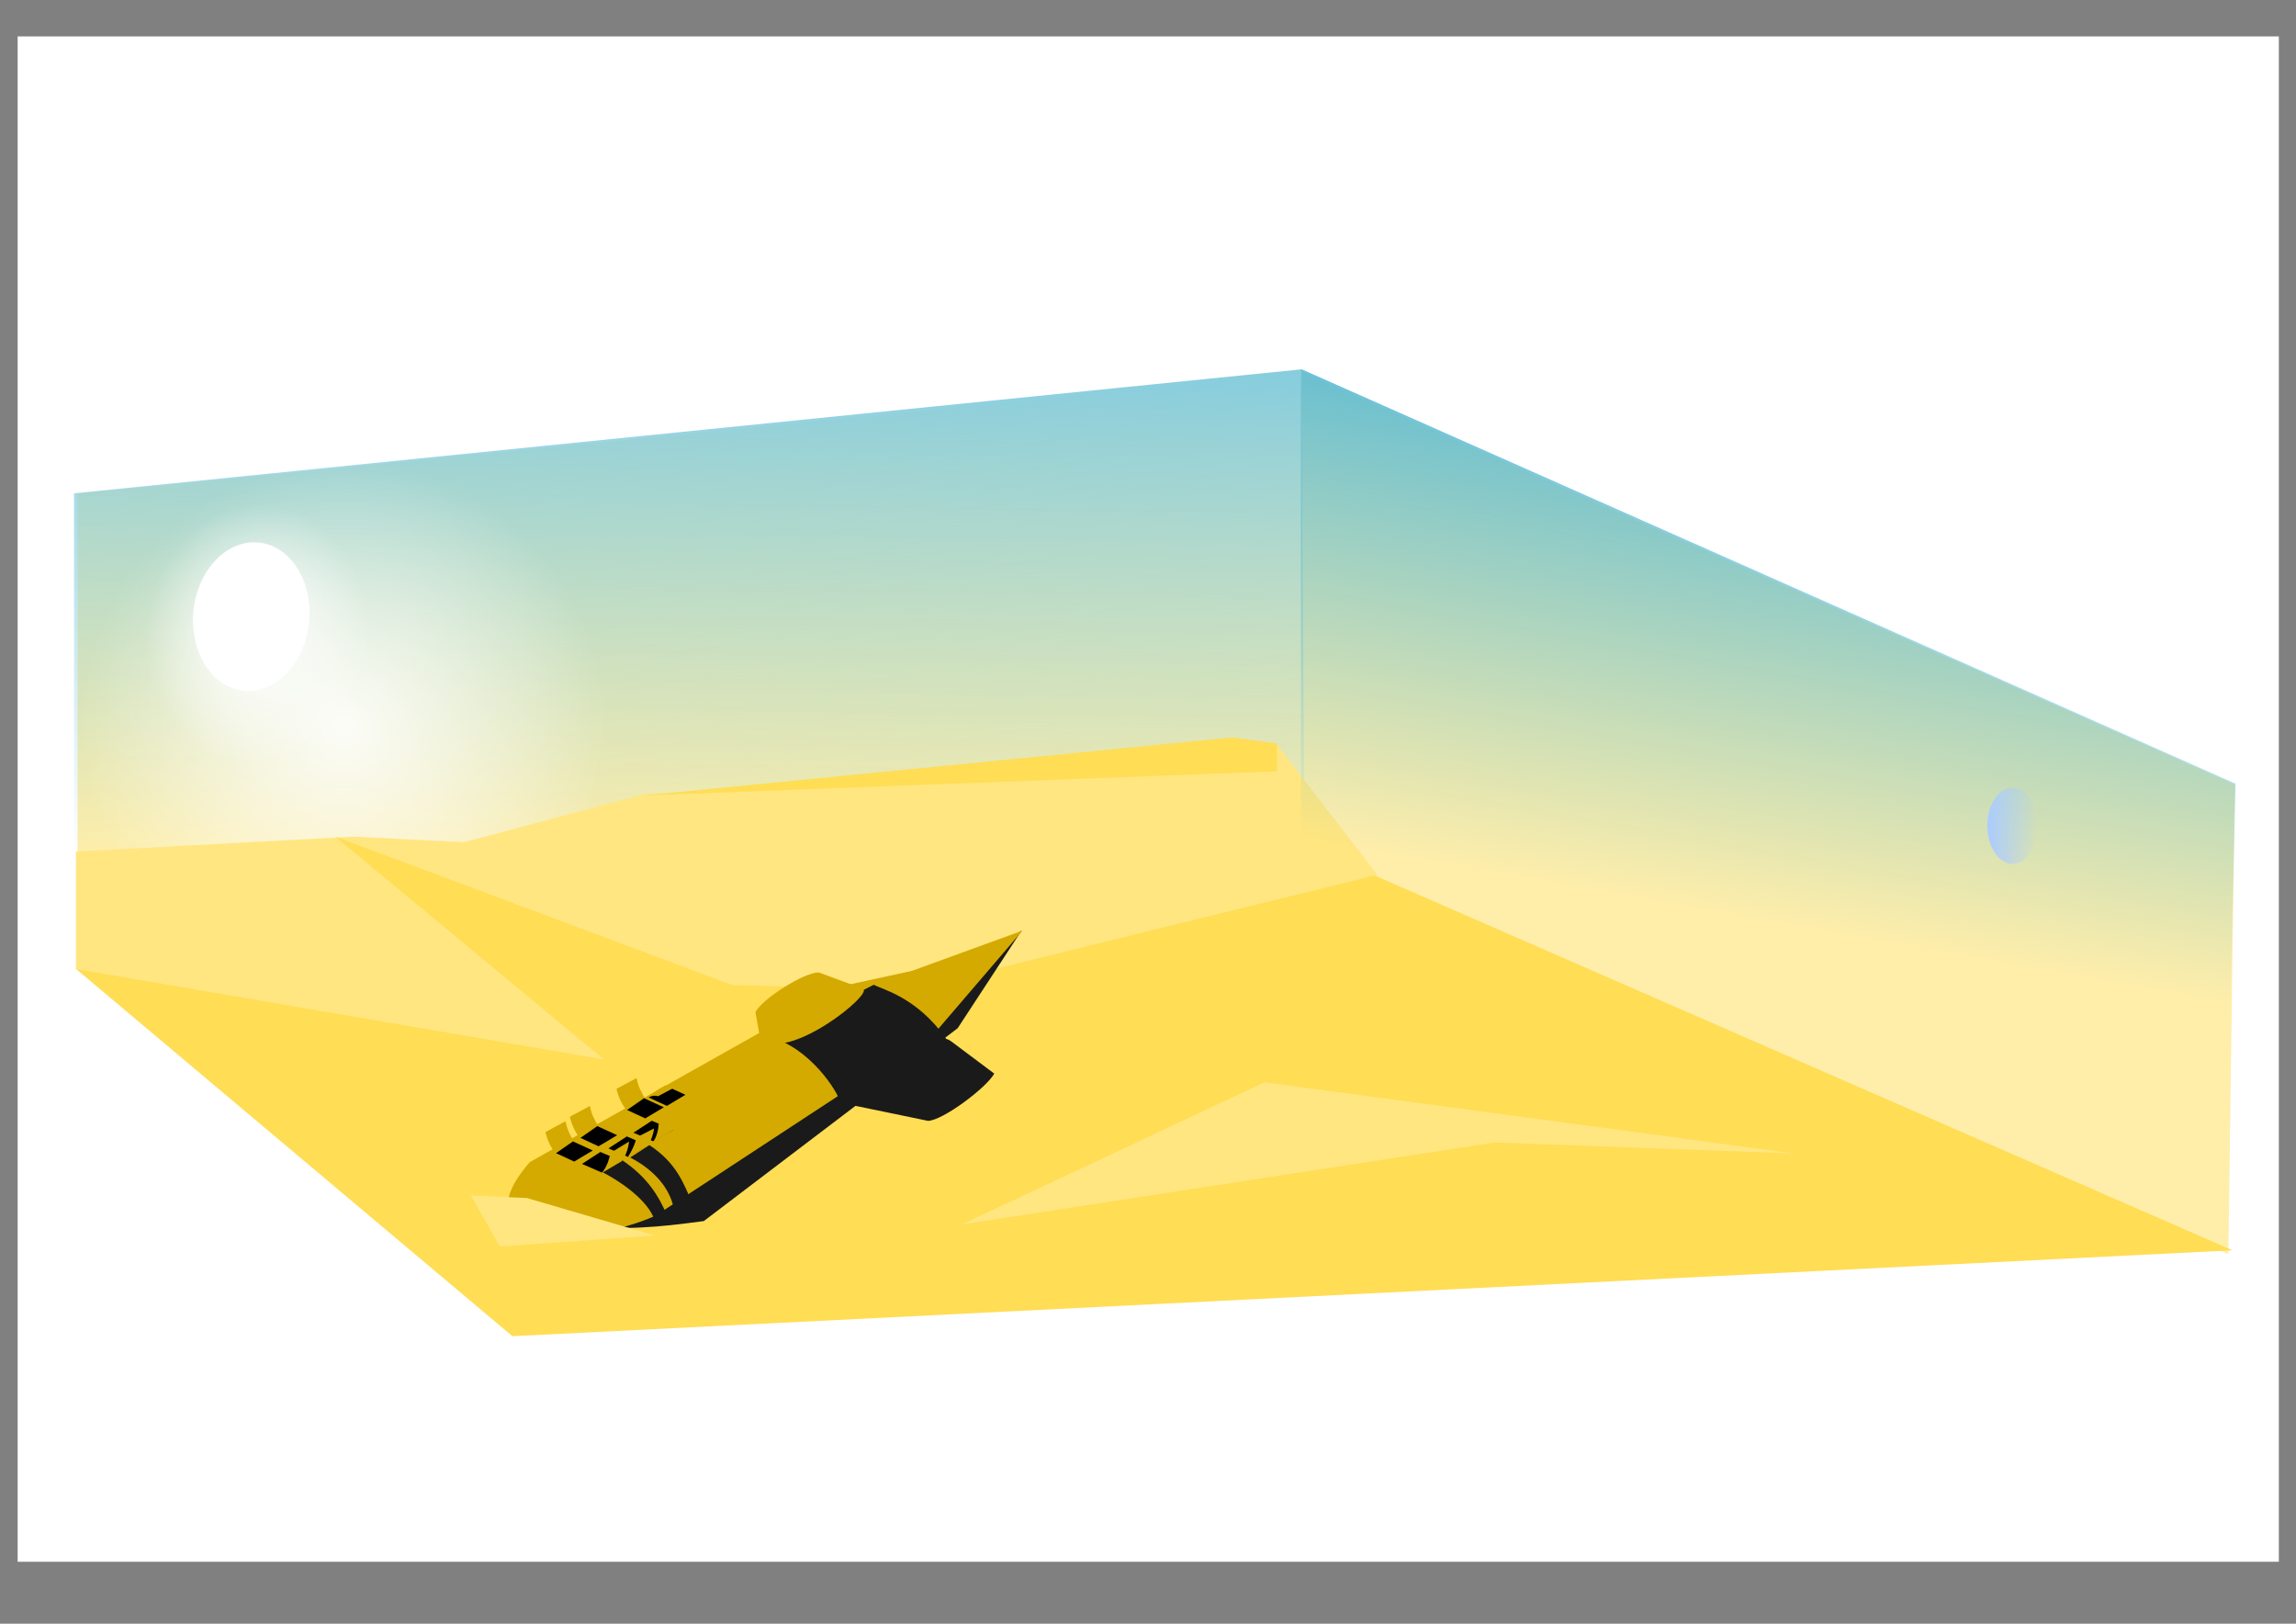 <?xml version="1.0" encoding="UTF-8" standalone="no"?>
<!-- Created with Inkscape (http://www.inkscape.org/) -->

<svg
   xmlns:dc="http://purl.org/dc/elements/1.1/"
   xmlns:cc="http://creativecommons.org/ns#"
   xmlns:rdf="http://www.w3.org/1999/02/22-rdf-syntax-ns#"
   xmlns:svg="http://www.w3.org/2000/svg"
   xmlns="http://www.w3.org/2000/svg"
   xmlns:xlink="http://www.w3.org/1999/xlink"
   xmlns:sodipodi="http://sodipodi.sourceforge.net/DTD/sodipodi-0.dtd"
   xmlns:inkscape="http://www.inkscape.org/namespaces/inkscape"
   width="1052.362"
   height="744.094"
   viewBox="0 0 1052.362 744.094"
   id="svg2"
   version="1.1"
   inkscape:version="0.48.3.1 r9886"
   sodipodi:docname="drawing-2.svg">
  <rect x="0" y="0" width="1052.362" height="744.094" fill="#808080" stroke="none"/>
  <defs
     id="defs4">
    <linearGradient
       inkscape:collect="always"
       id="linearGradient3985">
      <stop
         style="stop-color:#ffffff;stop-opacity:1;"
         offset="0"
         id="stop3987" />
      <stop
         style="stop-color:#ffffff;stop-opacity:0;"
         offset="1"
         id="stop3989" />
    </linearGradient>
    <linearGradient
       inkscape:collect="always"
       id="linearGradient4962">
      <stop
         style="stop-color:#ffffff;stop-opacity:1;"
         offset="0"
         id="stop4964" />
      <stop
         style="stop-color:#ffffff;stop-opacity:0;"
         offset="1"
         id="stop4966" />
    </linearGradient>
    <linearGradient
       inkscape:collect="always"
       id="linearGradient4870">
      <stop
         style="stop-color:#5fbcd3;stop-opacity:1;"
         offset="0"
         id="stop4872" />
      <stop
         style="stop-color:#5fbcd3;stop-opacity:0;"
         offset="1"
         id="stop4874" />
    </linearGradient>
    <linearGradient
       inkscape:collect="always"
       id="linearGradient4822">
      <stop
         style="stop-color:#87cdde;stop-opacity:1;"
         offset="0"
         id="stop4824" />
      <stop
         style="stop-color:#87cdde;stop-opacity:0;"
         offset="1"
         id="stop4826" />
    </linearGradient>
    <linearGradient
       inkscape:collect="always"
       id="linearGradient4408">
      <stop
         style="stop-color:#aaccff;stop-opacity:1;"
         offset="0"
         id="stop4410" />
      <stop
         style="stop-color:#aaccff;stop-opacity:0;"
         offset="1"
         id="stop4412" />
    </linearGradient>
    <linearGradient
       inkscape:collect="always"
       id="linearGradient4165">
      <stop
         style="stop-color:#ffffff;stop-opacity:1;"
         offset="0"
         id="stop4167" />
      <stop
         style="stop-color:#ffffff;stop-opacity:0;"
         offset="1"
         id="stop4169" />
    </linearGradient>
    <linearGradient
       inkscape:collect="always"
       xlink:href="#linearGradient4822"
       id="linearGradient4828"
       x1="-320"
       y1="149.505"
       x2="-331.429"
       y2="938.076"
       gradientUnits="userSpaceOnUse"
       gradientTransform="matrix(0.293,0,0,0.293,454.064,431.533)" />
    <linearGradient
       inkscape:collect="always"
       xlink:href="#linearGradient4870"
       id="linearGradient4876"
       x1="1708.764"
       y1="-67.638"
       x2="1571.236"
       y2="703.791"
       gradientUnits="userSpaceOnUse"
       gradientTransform="matrix(0.293,0,0,0.293,308.341,518.123)" />
    <radialGradient
       inkscape:collect="always"
       xlink:href="#linearGradient4165"
       id="radialGradient4171-0-3-9"
       cx="-795.714"
       cy="299.505"
       fx="-795.714"
       fy="299.505"
       r="61.429"
       gradientUnits="userSpaceOnUse"
       gradientTransform="matrix(2.849,0,0,3.342,1452.841,-253.992)" />
    <linearGradient
       inkscape:collect="always"
       xlink:href="#linearGradient4408"
       id="linearGradient4414-6-2"
       x1="6.061"
       y1="559.408"
       x2="70.711"
       y2="559.408"
       gradientUnits="userSpaceOnUse"
       gradientTransform="matrix(1.221,0,0,1.84,1814.561,-72.489)" />
    <radialGradient
       inkscape:collect="always"
       xlink:href="#linearGradient4962"
       id="radialGradient4968"
       cx="-680"
       cy="880.934"
       fx="-680"
       fy="880.934"
       r="360"
       gradientUnits="userSpaceOnUse"
       gradientTransform="matrix(1.147,0,0,1.147,29.841,-210.772)" />
    <linearGradient
       inkscape:collect="always"
       xlink:href="#linearGradient4408-7"
       id="linearGradient4414-1"
       x1="6.061"
       y1="559.408"
       x2="70.711"
       y2="559.408"
       gradientUnits="userSpaceOnUse"
       gradientTransform="translate(1846.317,-1039.015)" />
    <linearGradient
       inkscape:collect="always"
       id="linearGradient4408-7">
      <stop
         style="stop-color:#aaccff;stop-opacity:1;"
         offset="0"
         id="stop4410-4" />
      <stop
         style="stop-color:#aaccff;stop-opacity:0;"
         offset="1"
         id="stop4412-0" />
    </linearGradient>
    <linearGradient
       inkscape:collect="always"
       xlink:href="#linearGradient4153-4"
       id="linearGradient4159-7-9"
       x1="-148.571"
       y1="-21.924"
       x2="-148.571"
       y2="878.076"
       gradientUnits="userSpaceOnUse"
       gradientTransform="translate(1506.181,-796.83)" />
    <linearGradient
       inkscape:collect="always"
       id="linearGradient4153-4">
      <stop
         style="stop-color:#5fbcd3;stop-opacity:1;"
         offset="0"
         id="stop4155-8" />
      <stop
         style="stop-color:#5fbcd3;stop-opacity:0;"
         offset="1"
         id="stop4157-8" />
    </linearGradient>
    <radialGradient
       inkscape:collect="always"
       xlink:href="#linearGradient4165-4"
       id="radialGradient4171-0-2"
       cx="-795.714"
       cy="299.505"
       fx="-795.714"
       fy="299.505"
       r="61.429"
       gradientUnits="userSpaceOnUse"
       gradientTransform="matrix(1.921,0,0,1.921,2380.601,-1060.362)" />
    <linearGradient
       inkscape:collect="always"
       id="linearGradient4165-4">
      <stop
         style="stop-color:#ffffff;stop-opacity:1;"
         offset="0"
         id="stop4167-5" />
      <stop
         style="stop-color:#ffffff;stop-opacity:0;"
         offset="1"
         id="stop4169-5" />
    </linearGradient>
    <linearGradient
       inkscape:collect="always"
       xlink:href="#linearGradient4153-4"
       id="linearGradient3164"
       gradientUnits="userSpaceOnUse"
       gradientTransform="translate(3851.394,-910.817)"
       x1="-148.571"
       y1="-21.924"
       x2="-148.571"
       y2="878.076" />
    <linearGradient
       inkscape:collect="always"
       xlink:href="#linearGradient3985"
       id="linearGradient3993"
       x1="3529.573"
       y1="-543.689"
       x2="4040.354"
       y2="-543.689"
       gradientUnits="userSpaceOnUse"
       gradientTransform="translate(-18.309,8.713)" />
    <linearGradient
       inkscape:collect="always"
       xlink:href="#linearGradient3985"
       id="linearGradient3995"
       x1="3496.038"
       y1="-526.924"
       x2="4108.721"
       y2="-526.924"
       gradientUnits="userSpaceOnUse"
       gradientTransform="translate(1.773,-15.178)" />
  </defs>
  <sodipodi:namedview
     id="base"
     pagecolor="#ffffff"
     bordercolor="#666666"
     borderopacity="1.0"
     inkscape:pageopacity="0.0"
     inkscape:pageshadow="2"
     inkscape:zoom="0.49497475"
     inkscape:cx="765.66841"
     inkscape:cy="428.18866"
     inkscape:document-units="px"
     inkscape:current-layer="layer1"
     showgrid="false"
     inkscape:window-width="1366"
     inkscape:window-height="746"
     inkscape:window-x="-8"
     inkscape:window-y="1016"
     inkscape:window-maximized="1" />
  <g
     inkscape:label="Layer 1"
     inkscape:groupmode="layer"
     id="layer1"
     transform="translate(0,-308.268)">
    <rect
       style="fill:#ffffff;fill-opacity:1;fill-rule:nonzero;stroke:none"
       id="rect4222"
       width="1036.417"
       height="699.026"
       x="8.081"
       y="324.951" />
    <path
       style="fill:#ffeeaa;fill-opacity:1;fill-rule:nonzero;stroke:none"
       d="M 35.555,534.459 599.631,479.223 601.305,698.493 35.555,752.892 z"
       id="rect4136-4-0-7"
       inkscape:connector-curvature="0"
       sodipodi:nodetypes="ccccc"
       inkscape:export-xdpi="82"
       inkscape:export-ydpi="82" />
    <path
       style="fill:url(#linearGradient4828);fill-opacity:1;fill-rule:nonzero;stroke:none"
       d="M 33.936,534.328 596.385,477.538 597.911,694.515 33.936,752.761 z"
       id="rect4136-4-0-7-8"
       inkscape:connector-curvature="0"
       sodipodi:nodetypes="ccccc"
       inkscape:export-xdpi="82"
       inkscape:export-ydpi="82" />
    <path
       style="fill:#ffeeaa;fill-opacity:1;fill-rule:nonzero;stroke:none"
       d="M 598.013,479.51 1024.326,667.76 1021.376,882.947 598.013,697.943 z"
       id="rect4136-4-0-7-0"
       inkscape:connector-curvature="0"
       sodipodi:nodetypes="ccccc"
       inkscape:export-xdpi="82"
       inkscape:export-ydpi="82" />
    <circle
       style="opacity:0.9;fill:url(#radialGradient4968);fill-opacity:1;fill-rule:nonzero;stroke:none"
       id="path4960"
       cx="-750"
       cy="799.505"
       r="412.857"
       inkscape:export-xdpi="82"
       inkscape:export-ydpi="82"
       sodipodi:cx="-750.00006"
       sodipodi:cy="799.50513"
       sodipodi:rx="412.85715"
       sodipodi:ry="412.85715"
       transform="matrix(0.293,0,0,0.293,377.069,406.426)"
       d="m -337.143,799.505 c 0,228.015 -184.842,412.857 -412.857,412.857 -228.015,0 -412.857,-184.843 -412.857,-412.857 0,-228.015 184.842,-412.857 412.857,-412.857 228.015,0 412.857,184.842 412.857,412.857 z" />
    <path
       style="fill:#ffdd55;fill-opacity:1;fill-rule:evenodd;stroke:none"
       d="M 34.477,751.997 234.86,920.61 1023.26,881.242 609.156,700.348 z"
       id="path4663"
       inkscape:connector-curvature="0"
       sodipodi:nodetypes="ccccc"
       inkscape:export-xdpi="82"
       inkscape:export-ydpi="82" />
    <path
       style="fill:#ffe680;fill-opacity:1;fill-rule:nonzero;stroke:none"
       d="m 34.804,698.506 127.231,-6.818 145.987,7.329 79.525,-11.81 197.617,-37.82 46.159,59.77 -213.738,52.594 -143.466,-3.521 2.309,35.509 -241.623,-41.382 z"
       id="rect4161-8-8"
       inkscape:connector-curvature="0"
       sodipodi:nodetypes="ccccccccccc"
       inkscape:export-xdpi="82"
       inkscape:export-ydpi="82" />
    <path
       style="fill:#ffdd55;fill-opacity:1;fill-rule:evenodd;stroke:none"
       d="M 339.368,761.056 277.057,793.981 153.614,691.667 z"
       id="path4958"
       inkscape:connector-curvature="0"
       sodipodi:nodetypes="cccc"
       inkscape:export-xdpi="82"
       inkscape:export-ydpi="82" />
    <path
       style="fill:#1a1a1a;fill-rule:evenodd;stroke:none"
       d="m 264.893,843.335 151.077,-75.763 52.249,-32.805 -1.287,1.951 -27.989,42.753 -116.343,88.372 c -20.527,2.807 -89.058,12.178 -57.707,-24.507 z"
       id="path4418-2"
       inkscape:connector-curvature="0"
       sodipodi:nodetypes="ccccccc"
       inkscape:export-xdpi="82"
       inkscape:export-ydpi="82" />
    <path
       style="fill:#d4aa00;fill-rule:evenodd;stroke:none"
       d="m 242.799,840.852 143.545,-80.785 31.636,-6.882 50.671,-18.445 -39.854,46.495 -128.291,84.124 c -32.974,14.832 -91.312,14.355 -57.707,-24.507 z"
       id="path4418"
       inkscape:connector-curvature="0"
       sodipodi:nodetypes="ccccccc"
       inkscape:export-xdpi="82"
       inkscape:export-ydpi="82" />
    <path
       style="fill:#1a1a1a;fill-opacity:1;fill-rule:evenodd;stroke:none"
       d="m 352.963,783.576 c 17.7,4.58 31.082,24.444 32.402,30.506 l 48.252,-29.893 c -13.441,-18.929 -28.893,-22.355 -33.118,-24.633 z"
       id="path4520"
       inkscape:connector-curvature="0"
       sodipodi:nodetypes="ccccc"
       inkscape:export-xdpi="82"
       inkscape:export-ydpi="82" />
    <path
       style="fill:#d4aa00;fill-rule:evenodd;stroke:none"
       d="m 348.462,784.485 -2.21,-12.415 c 3.526,-6.437 22.386,-18.165 28.998,-18.176 l 20.254,7.474 c 5.288,2.077 -34.139,33.781 -47.042,23.117 z"
       id="path4420"
       inkscape:connector-curvature="0"
       sodipodi:nodetypes="ccccc"
       inkscape:export-xdpi="82"
       inkscape:export-ydpi="82" />
    <path
       style="fill:#d4aa00;fill-opacity:1;fill-rule:evenodd;stroke:none"
       d="m 254.558,836.803 c -1.814,-2.244 -3.809,-6.1 -4.529,-9.777 l 9.175,-4.927 c 0.808,4.281 2.432,6.856 3.999,9.546 z"
       id="path4422"
       inkscape:connector-curvature="0"
       sodipodi:nodetypes="ccccc"
       inkscape:export-xdpi="82"
       inkscape:export-ydpi="82" />
    <path
       style="fill:#000000;fill-rule:evenodd;stroke:none"
       d="m 254.852,836.726 8.329,3.857 8.516,-5.089 -9.081,-4.157 z"
       id="path4424"
       inkscape:connector-curvature="0"
       sodipodi:nodetypes="ccccc"
       inkscape:export-xdpi="82"
       inkscape:export-ydpi="82" />
    <path
       style="fill:#d4aa00;fill-opacity:1;fill-rule:evenodd;stroke:none"
       d="m 265.732,829.8 c -1.814,-2.244 -3.809,-6.1 -4.529,-9.777 l 9.175,-4.927 c 0.808,4.281 2.432,6.856 3.999,9.546 z"
       id="path4422-3"
       inkscape:connector-curvature="0"
       sodipodi:nodetypes="ccccc"
       inkscape:export-xdpi="82"
       inkscape:export-ydpi="82" />
    <path
       style="fill:#000000;fill-opacity:1;fill-rule:evenodd;stroke:none"
       d="m 266.026,829.723 8.329,3.857 8.516,-5.089 -9.081,-4.157 z"
       id="path4424-7"
       inkscape:connector-curvature="0"
       sodipodi:nodetypes="ccccc"
       inkscape:export-xdpi="82"
       inkscape:export-ydpi="82" />
    <path
       style="fill:#d4aa00;fill-opacity:1;fill-rule:evenodd;stroke:none"
       d="m 276.849,823.308 8.329,3.857 8.516,-5.089 -9.081,-4.157 z"
       id="path4424-6"
       inkscape:connector-curvature="0"
       sodipodi:nodetypes="ccccc"
       inkscape:export-xdpi="82"
       inkscape:export-ydpi="82" />
    <path
       style="fill:#d4aa00;fill-opacity:1;fill-rule:evenodd;stroke:none"
       d="m 287.121,817.016 c -1.814,-2.244 -3.809,-6.1 -4.529,-9.777 l 9.175,-4.927 c 0.808,4.281 2.432,6.856 3.999,9.546 z"
       id="path4422-21"
       inkscape:connector-curvature="0"
       sodipodi:nodetypes="ccccc"
       inkscape:export-xdpi="82"
       inkscape:export-ydpi="82" />
    <path
       style="fill:#000000;fill-opacity:1;fill-rule:evenodd;stroke:none"
       d="m 287.415,816.939 8.329,3.857 8.516,-5.089 -9.081,-4.157 z"
       id="path4424-66"
       inkscape:connector-curvature="0"
       sodipodi:nodetypes="ccccc"
       inkscape:export-xdpi="82"
       inkscape:export-ydpi="82" />
    <path
       style="fill:#000000;fill-opacity:1;fill-rule:evenodd;stroke:none"
       d="m 297.314,811.206 8.329,3.857 8.516,-5.089 -9.081,-4.157 z"
       id="path4424-9"
       inkscape:connector-curvature="0"
       sodipodi:nodetypes="ccccc"
       inkscape:export-xdpi="82"
       inkscape:export-ydpi="82" />
    <path
       style="fill:#000000;fill-rule:evenodd;stroke:none"
       d="m 266.751,841.66 9.039,3.922 9.242,-5.174 -9.856,-4.227 z"
       id="path4424-64"
       inkscape:connector-curvature="0"
       sodipodi:nodetypes="ccccc"
       inkscape:export-xdpi="82"
       inkscape:export-ydpi="82" />
    <path
       style="fill:#000000;fill-opacity:1;fill-rule:evenodd;stroke:none"
       d="m 278.878,834.539 9.039,3.922 9.242,-5.174 -9.856,-4.227 z"
       id="path4424-7-6"
       inkscape:connector-curvature="0"
       sodipodi:nodetypes="ccccc"
       inkscape:export-xdpi="82"
       inkscape:export-ydpi="82" />
    <path
       style="fill:#000000;fill-opacity:1;fill-rule:evenodd;stroke:none"
       d="m 290.318,827.348 9.039,3.922 9.242,-5.174 -9.856,-4.227 z"
       id="path4424-6-2"
       inkscape:connector-curvature="0"
       sodipodi:nodetypes="ccccc"
       inkscape:export-xdpi="82"
       inkscape:export-ydpi="82" />
    <path
       style="fill:#d4aa00;fill-opacity:1;fill-rule:evenodd;stroke:none"
       d="m 301.442,820.689 9.039,3.922 9.242,-5.174 -9.856,-4.227 z"
       id="path4424-66-6"
       inkscape:connector-curvature="0"
       sodipodi:nodetypes="ccccc"
       inkscape:export-xdpi="82"
       inkscape:export-ydpi="82" />
    <path
       style="fill:#d4aa00;fill-opacity:1;fill-rule:evenodd;stroke:none"
       d="m 311.372,814.759 9.039,3.922 9.242,-5.174 -9.856,-4.227 z"
       id="path4424-9-6"
       inkscape:connector-curvature="0"
       sodipodi:nodetypes="ccccc"
       inkscape:export-xdpi="82"
       inkscape:export-ydpi="82" />
    <path
       style="fill:#1a1a1a;fill-opacity:1;fill-rule:evenodd;stroke:none"
       d="m 275.878,845.307 c 11.462,5.946 22.669,14.952 24.504,23.417 l 5.273,-3.715 c -3.631,-8.19 -8.527,-17.182 -20.969,-25.372 z"
       id="path4518"
       inkscape:connector-curvature="0"
       sodipodi:nodetypes="ccccc"
       inkscape:export-xdpi="82"
       inkscape:export-ydpi="82" />
    <path
       style="fill:#d4aa00;fill-opacity:1;fill-rule:evenodd;stroke:none"
       d="m 276.024,845.698 c 1.64,-2.295 3.046,-5.017 3.729,-9.065 l 8.577,-5.212 c -0.456,3.84 -1.702,6.646 -3.31,8.979 z"
       id="path4512"
       inkscape:connector-curvature="0"
       sodipodi:nodetypes="ccccc"
       inkscape:export-xdpi="82"
       inkscape:export-ydpi="82" />
    <path
       style="fill:#d4aa00;fill-opacity:1;fill-rule:evenodd;stroke:none"
       d="m 287.85,838.426 c 1.767,-2.853 3.233,-5.772 3.85,-8.876 l 8.066,-4.143 c -0.25,2.636 -1.374,5.273 -2.57,7.909 l -8.908,5.165 z"
       id="path4514"
       inkscape:connector-curvature="0"
       sodipodi:nodetypes="cccccc"
       inkscape:export-xdpi="82"
       inkscape:export-ydpi="82" />
    <path
       style="fill:#d4aa00;fill-opacity:1;fill-rule:evenodd;stroke:none"
       d="m 299.454,831.611 c 1.459,-2.498 2.305,-5.226 2.416,-8.228 l 8.447,-5.103 c -0.039,3.262 -0.63,5.801 -1.631,7.804 z"
       id="path4516"
       inkscape:connector-curvature="0"
       sodipodi:nodetypes="ccccc"
       inkscape:export-xdpi="82"
       inkscape:export-ydpi="82" />
    <path
       style="fill:#1a1a1a;fill-opacity:1;fill-rule:evenodd;stroke:none"
       d="m 288.86,838.718 c 11.461,5.946 18.023,14.35 19.858,22.816 l 8.234,-2.713 c -3.631,-8.19 -6.842,-17.583 -19.284,-25.773 z"
       id="path4518-9"
       inkscape:connector-curvature="0"
       sodipodi:nodetypes="ccccc"
       inkscape:export-xdpi="82"
       inkscape:export-ydpi="82" />
    <path
       style="fill:#d4aa00;fill-opacity:1;fill-rule:evenodd;stroke:none"
       d="m 297.032,811.145 c 2.013,-0.86 3.473,-0.917 4.621,-0.52 l 9.566,-5.103 c -1.815,-0.03 -2.324,-0.681 -6.029,0.189 -4.251,1.902 -5.898,3.65 -8.159,5.434 z"
       id="path4539"
       inkscape:connector-curvature="0"
       sodipodi:nodetypes="ccccc"
       inkscape:export-xdpi="82"
       inkscape:export-ydpi="82" />
    <path
       style="fill:none;stroke:#000000;stroke-width:0.231px;stroke-linecap:butt;stroke-linejoin:miter;stroke-opacity:1"
       d="M 465.474,734.363 z"
       id="path4543"
       inkscape:connector-curvature="0"
       inkscape:export-xdpi="82"
       inkscape:export-ydpi="82" />
    <path
       style="fill:#1a1a1a;fill-opacity:1;fill-rule:evenodd;stroke:none"
       d="m 436.342,785.762 19.368,14.503 c -3.5,6.461 -23.764,21.593 -30.375,21.648 l -39.918,-8.248 c -5.297,-2.04 37.981,-38.48 50.926,-27.904 z"
       id="path4420-6"
       inkscape:connector-curvature="0"
       sodipodi:nodetypes="ccccc"
       inkscape:export-xdpi="82"
       inkscape:export-ydpi="82" />
    <path
       style="fill:#ffe680;fill-rule:evenodd;stroke:none"
       d="m 194.656,699.025 100.694,-26.82 136.753,-7.219 153.305,-4.822 -0.011,8.475 -279.996,48.448 z"
       id="path4353-2"
       inkscape:connector-curvature="0"
       sodipodi:nodetypes="ccccccc"
       inkscape:export-xdpi="82"
       inkscape:export-ydpi="82" />
    <path
       style="fill:#ffdd55;fill-rule:evenodd;stroke:none"
       d="m 295.239,672.786 290.07,-11.076 0.007,-12.741 -20.639,-2.745 z"
       id="path4355-2"
       inkscape:connector-curvature="0"
       sodipodi:nodetypes="ccccc"
       inkscape:export-xdpi="82"
       inkscape:export-ydpi="82" />
    <path
       style="fill:url(#linearGradient4876);fill-opacity:1;fill-rule:nonzero;stroke:none"
       d="M 596.294,477.365 1024.678,667.39 1019.657,880.802 596.294,695.798 z"
       id="rect4136-4-0-7-0-5"
       inkscape:connector-curvature="0"
       sodipodi:nodetypes="ccccc"
       inkscape:export-xdpi="82"
       inkscape:export-ydpi="82" />
    <ellipse
       style="fill:url(#radialGradient4171-0-3-9);fill-opacity:1;fill-rule:nonzero;stroke:none"
       id="path4163-3-6-4"
       cx="-813.78"
       cy="746.986"
       rx="174.982"
       ry="205.301"
       transform="matrix(0.291,0.03,-0.03,0.291,377.069,406.426)"
       inkscape:export-xdpi="82"
       inkscape:export-ydpi="82"
       sodipodi:cx="-813.78027"
       sodipodi:cy="746.98639"
       sodipodi:rx="174.98155"
       sodipodi:ry="205.30098"
       d="m -638.799,746.986 c 0,113.385 -78.342,205.301 -174.982,205.301 -96.64,0 -174.982,-91.916 -174.982,-205.301 0,-113.385 78.342,-205.301 174.982,-205.301 96.64,0 174.982,91.916 174.982,205.301 z" />
    <ellipse
       style="fill:#ffffff;fill-opacity:1;fill-rule:nonzero;stroke:none"
       id="path4163-8-8-6-4"
       cx="-825.935"
       cy="718.913"
       rx="91.007"
       ry="116.659"
       transform="matrix(0.291,0.03,-0.03,0.291,377.069,406.426)"
       inkscape:export-xdpi="82"
       inkscape:export-ydpi="82"
       sodipodi:cx="-825.93506"
       sodipodi:cy="718.91339"
       sodipodi:rx="91.007156"
       sodipodi:ry="116.65933"
       d="m -734.928,718.913 c 0,64.429 -40.745,116.659 -91.007,116.659 -50.262,0 -91.007,-52.23 -91.007,-116.659 0,-64.429 40.745,-116.659 91.007,-116.659 50.262,0 91.007,52.23 91.007,116.659 z" />
    <ellipse
       style="fill:url(#linearGradient4414-6-2);fill-opacity:1;fill-rule:nonzero;stroke:none"
       id="path4388-5-1"
       cx="1861.428"
       cy="956.648"
       rx="39.468"
       ry="59.468"
       inkscape:export-xdpi="82"
       inkscape:export-ydpi="82"
       sodipodi:cx="1861.4285"
       sodipodi:cy="956.64795"
       sodipodi:rx="39.467739"
       sodipodi:ry="59.467739"
       transform="matrix(0.293,0,0,0.293,377.069,406.426)"
       d="m 1900.896,956.648 c 0,32.843 -17.67,59.468 -39.468,59.468 -21.797,0 -39.468,-26.625 -39.468,-59.468 0,-32.843 17.67,-59.468 39.468,-59.468 21.797,0 39.468,26.625 39.468,59.468 z" />
    <path
       style="fill:#ffe680;fill-opacity:1;fill-rule:evenodd;stroke:none"
       d="m 440.952,869.362 138.648,-65.131 242.704,32.639 -137.253,-5.021 z"
       id="path4956"
       inkscape:connector-curvature="0"
       sodipodi:nodetypes="ccccc"
       inkscape:export-xdpi="82"
       inkscape:export-ydpi="82" />
    <path
       style="fill:#ffe680;fill-opacity:1;fill-rule:evenodd;stroke:none"
       d="m 300.137,874.463 -58.587,-17.162 -25.743,-1.184 13.315,23.375 z"
       id="path4970"
       inkscape:connector-curvature="0"
       sodipodi:nodetypes="ccccc"
       inkscape:export-xdpi="82"
       inkscape:export-ydpi="82" />
    <rect
       style="fill:#ffeeaa;fill-opacity:1;fill-rule:nonzero;stroke:none"
       id="rect4136-4-7"
       width="1491.429"
       height="745.714"
       x="2957.178"
       y="-774.115"
       inkscape:export-filename="C:\Users\iie\Desktop\path4028.png"
       inkscape:export-xdpi="82"
       inkscape:export-ydpi="82" />
    <rect
       style="fill:url(#linearGradient3164);fill-opacity:1;fill-rule:nonzero;stroke:none"
       id="rect4136-2-9-11"
       width="1491.429"
       height="745.714"
       x="2957.108"
       y="-774.169"
       inkscape:export-filename="C:\Users\iie\Desktop\path4028.png"
       inkscape:export-xdpi="82"
       inkscape:export-ydpi="82" />
    <path
       style="fill:#aa8800;stroke:none"
       d="m 3470.444,-346.235 c -26.202,20.219 -60.001,27.777 -94.643,33.929 45.661,16.415 80.593,15.663 117.143,17.5 z"
       id="path3073-2"
       inkscape:connector-curvature="0"
       sodipodi:nodetypes="cccc"
       inkscape:export-filename="C:\Users\iie\Desktop\path4028.png"
       inkscape:export-xdpi="82"
       inkscape:export-ydpi="82" />
    <path
       style="fill:#d4aa00;stroke:none"
       d="m 3402.591,-402.311 c -7.479,0.048 -15.714,0.844 -25.094,2.562 25.844,16.248 47.817,39.455 66.469,63.688 -12.224,25.871 -39.678,47.276 -58.375,61.964 27.008,1.735 56.444,5.826 83.813,-8.652 4.577,-2.421 11.493,-5.425 18.719,-8.125 126.339,7.689 264.583,105.211 259.094,159.281 l 140.406,-62.469 c -175.837,-190.765 -340.643,-199.335 -419,-188.531 l 0.031,-0.062 c -22.558,-10.511 -39.351,-19.829 -66.063,-19.656 z"
       id="path3067-3"
       inkscape:connector-curvature="0"
       inkscape:export-filename="C:\Users\iie\Desktop\path4028.png"
       inkscape:export-xdpi="82"
       inkscape:export-ydpi="82"
       sodipodi:nodetypes="ccccsccccccc" />
    <circle
       sodipodi:ry="117.99711"
       sodipodi:rx="117.99711"
       sodipodi:cy="-485.04758"
       sodipodi:cx="852.12677"
       d="m 970.124,-485.048 c 0,65.168 -52.829,117.997 -117.997,117.997 -65.168,0 -117.997,-52.829 -117.997,-117.997 0,-65.168 52.829,-117.997 117.997,-117.997 65.168,0 117.997,52.829 117.997,117.997 z"
       style="fill:url(#radialGradient4171-0-2);fill-opacity:1;fill-rule:nonzero;stroke:none"
       id="path4163-3-2"
       cx="852.127"
       cy="-485.048"
       r="117.997"
       transform="translate(2345.212,-113.987)"
       inkscape:export-filename="C:\Users\iie\Desktop\path4028.png"
       inkscape:export-xdpi="82"
       inkscape:export-ydpi="82" />
    <circle
       sodipodi:ry="85.57724"
       sodipodi:rx="85.57724"
       sodipodi:cy="-487.85663"
       sodipodi:cx="854.94537"
       d="m 940.523,-487.857 c 0,47.263 -38.314,85.577 -85.577,85.577 -47.263,0 -85.577,-38.314 -85.577,-85.577 0,-47.263 38.314,-85.577 85.577,-85.577 47.263,0 85.577,38.314 85.577,85.577 z"
       style="fill:#ffffff;fill-opacity:1;fill-rule:nonzero;stroke:none"
       id="path4163-8-8-7"
       cx="854.945"
       cy="-487.857"
       r="85.577"
       transform="translate(2345.212,-113.987)"
       inkscape:export-filename="C:\Users\iie\Desktop\path4028.png"
       inkscape:export-xdpi="82"
       inkscape:export-ydpi="82" />
    <circle
       style="fill:url(#linearGradient4414-1);fill-opacity:1;fill-rule:nonzero;stroke:none"
       id="path4388-4"
       cx="1884.703"
       cy="-479.608"
       r="32.325"
       inkscape:export-xdpi="82"
       inkscape:export-ydpi="82"
       sodipodi:cx="1884.7025"
       sodipodi:cy="-479.60757"
       sodipodi:rx="32.324883"
       sodipodi:ry="32.324883"
       transform="translate(2416.165,-147.753)"
       inkscape:export-filename="C:\Users\iie\Desktop\path4028.png"
       d="m 1917.027,-479.608 c 0,17.853 -14.472,32.325 -32.325,32.325 -17.852,0 -32.325,-14.472 -32.325,-32.325 0,-17.853 14.472,-32.325 32.325,-32.325 17.853,0 32.325,14.472 32.325,32.325 z" />
    <path
       style="fill:#aa8800;stroke:none"
       d="m 3459.204,-278.072 c 58.97,-43.207 181.04,8.47 245.025,28.347 l -21.466,22.476 c -49.326,-16.956 -125.138,-64.131 -194.431,-61.93 -10.226,0.325 -19.311,7.1 -29.128,11.107 z"
       id="path3171"
       inkscape:connector-curvature="0"
       transform="translate(-4.9229925e-6,0)"
       sodipodi:nodetypes="cccsc"
       inkscape:export-filename="C:\Users\iie\Desktop\path4028.png"
       inkscape:export-xdpi="82"
       inkscape:export-ydpi="82" />
    <path
       style="fill:#ffe680;fill-opacity:1;fill-rule:nonzero;stroke:none"
       d="m 2958.657,-207.812 434.356,-23.275 498.388,25.022 271.491,-40.318 284.73,38.571 0,183.848 -1488.965,0 z"
       id="rect4161-8-5"
       inkscape:connector-curvature="0"
       sodipodi:nodetypes="cccccccc"
       inkscape:export-filename="C:\Users\iie\Desktop\path4028.png"
       inkscape:export-xdpi="82"
       inkscape:export-ydpi="82" />
    <path
       style="fill:#ffeeaa;stroke:none"
       d="m 3604.355,-219.889 -66.26,-14.738 47.944,0.776 -31.244,-29.476 49.56,20.168 -21.548,-58.952 45.789,44.99 -25.319,-48.868 12.39,10.86 -10.774,-20.168 75.957,65.157 -26.396,-69.036 29.09,43.438 -9.158,-52.746 42.557,63.606 -51.476,-105.8 64.944,110.454 -21.848,-122.865 40.702,77.875 -16.381,-53.092 23.384,53.092 -14.306,-75.548 31.544,83.305 -7.074,-52.144 11.122,24.955 1.877,-21.563 20.481,48.601 10.802,-59.365 -6.993,79.111 z"
       id="path3173"
       inkscape:connector-curvature="0"
       sodipodi:nodetypes="cccccccccccccccccccccccccccccc"
       inkscape:export-filename="C:\Users\iie\Desktop\path4028.png"
       inkscape:export-xdpi="82"
       inkscape:export-ydpi="82" />
    <path
       style="fill:#ffe680;fill-rule:evenodd;stroke:none"
       d="m 3504.378,-206.039 351.619,-111.562 463.049,110.514 129.413,36.065 -0.038,28.932 -565.965,-2.287 z"
       id="path4353-6"
       inkscape:connector-curvature="0"
       sodipodi:nodetypes="ccccccc"
       inkscape:export-xdpi="82"
       inkscape:export-ydpi="82"
       inkscape:export-filename="C:\Users\iie\Desktop\path4028.png" />
    <path
       style="fill:#ffdd55;fill-rule:evenodd;stroke:none"
       d="m 3859.19,-317.76 588.928,152.017 0.021,-43.496 -70.461,-9.371 z"
       id="path4355-1"
       inkscape:connector-curvature="0"
       sodipodi:nodetypes="ccccc"
       inkscape:export-xdpi="82"
       inkscape:export-ydpi="82"
       inkscape:export-filename="C:\Users\iie\Desktop\path4028.png" />
    <path
       style="fill:#ffe680;fill-opacity:1;stroke:none"
       d="m 3661.429,-221.924 -147.143,-25.714 60,2.857 -17.143,-28.571 50,22.857 -22.857,-28.571 70,28.571 -45.714,-41.429 68.572,30 1.429,-31.5 24.316,19.408 -4.575,-75.442 42.902,56.437 -1.213,-48.189 20.102,35.224 4.429,-52.468 26.898,53.673 20.021,-30.562 -17.164,84.848 z"
       id="path3167"
       inkscape:connector-curvature="0"
       transform="translate(-4.9229925e-6,0)"
       sodipodi:nodetypes="cccccccccccccccccccc"
       inkscape:export-xdpi="82"
       inkscape:export-ydpi="82"
       inkscape:export-filename="C:\Users\iie\Desktop\path4028.png" />
    <path
       style="fill:#501616;stroke:none"
       d="m 3378.581,-399.353 c 22.38,11.425 46.22,36.247 69.574,58.715 -15.221,30.404 -38.56,45.077 -58.589,66.165 17.821,-20.78 43.161,-40.057 52.023,-62.629 -18.427,-21.982 -37.008,-43.891 -63.008,-62.251 z"
       id="path3169"
       inkscape:connector-curvature="0"
       transform="translate(-4.9229925e-6,0)"
       sodipodi:nodetypes="ccccc"
       inkscape:export-filename="C:\Users\iie\Desktop\path4028.png"
       inkscape:export-xdpi="82"
       inkscape:export-ydpi="82" />
    <path
       style="fill:url(#linearGradient3993);fill-opacity:1;stroke:none"
       d="m 3514.503,-535.833 507.542,0 -2.966,1.712 -507.815,0 z"
       id="path3179-2"
       inkscape:connector-curvature="0"
       inkscape:export-filename="C:\Users\iie\Desktop\path4028.png"
       inkscape:export-xdpi="82"
       inkscape:export-ydpi="82" />
    <path
       style="fill:url(#linearGradient3995);fill-opacity:1;stroke:none"
       d="m 3498.983,-543.147 611.512,0.189 -3.558,1.712 -609.125,0 z"
       id="path3179-2-2"
       inkscape:connector-curvature="0"
       sodipodi:nodetypes="ccccc"
       inkscape:export-filename="C:\Users\iie\Desktop\path4028.png"
       inkscape:export-xdpi="82"
       inkscape:export-ydpi="82" />
    <path
       style="fill:#ffffff;stroke:none"
       d="m 3498.914,-549.961 -3.688,14.808 20.789,1.146 25.087,-15.769 -27.87,12.131 -13.762,-0.425 z"
       id="path4026"
       inkscape:connector-curvature="0"
       sodipodi:nodetypes="ccccccc"
       inkscape:export-filename="C:\Users\iie\Desktop\path4028.png"
       inkscape:export-xdpi="82"
       inkscape:export-ydpi="82" />
    <path
       style="fill:#ffffff;stroke:none"
       d="m 3490.286,-534.361 c 0,0 3.602,-4.006 4.408,-4.079 0.806,-0.073 44.977,-1.934 44.977,-1.934 l -25.53,4.564 z"
       id="path4028"
       inkscape:connector-curvature="0"
       inkscape:export-xdpi="82"
       inkscape:export-ydpi="82" />
  </g>
</svg>

